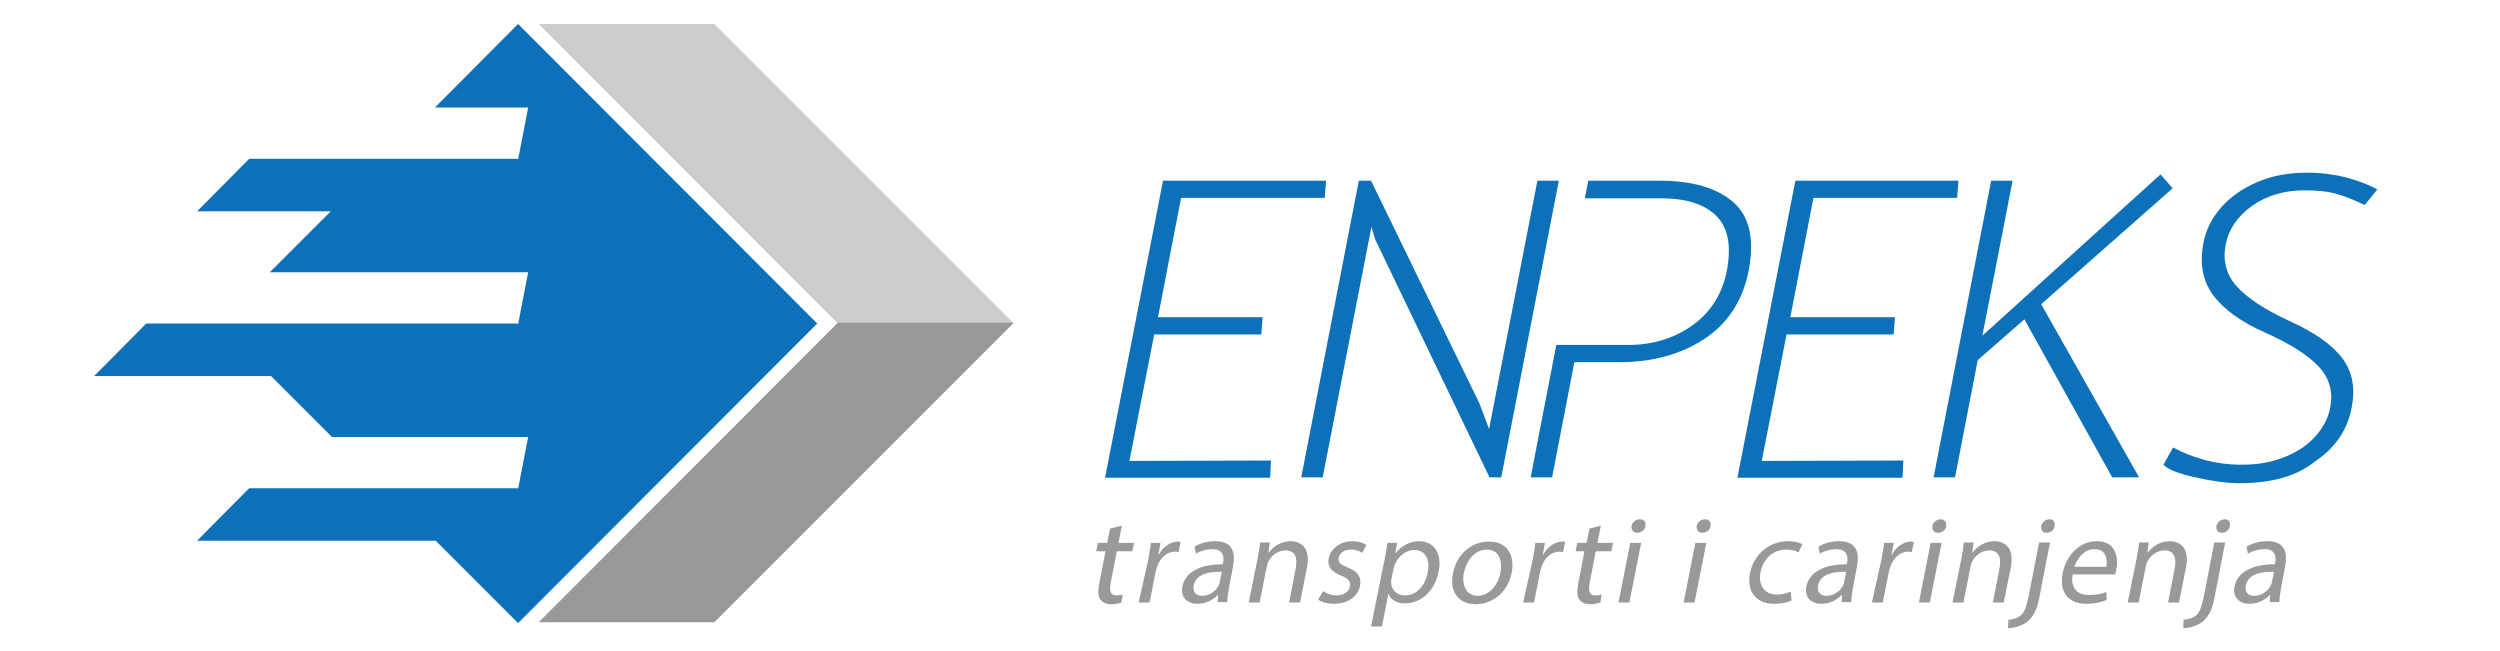 <?xml version="1.0" encoding="utf-8"?>
<!-- Generator: Adobe Illustrator 22.0.0, SVG Export Plug-In . SVG Version: 6.00 Build 0)  -->
<svg version="1.1" id="logo" xmlns="http://www.w3.org/2000/svg" xmlns:xlink="http://www.w3.org/1999/xlink" x="0px" y="0px"
	 viewBox="0 0 595 155" style="enable-background:new 0 0 595 155;" xml:space="preserve">
<style type="text/css">
	.st0{fill:#0D71BA;}
	.st1{fill:#999998;}
	.st2{fill:#CCCCCB;}
</style>
<g id="text">
	<path class="st0" d="M302.5,109.6l-0.2,4.1H263L276.8,43h38.8l-0.3,4.1h-34.2l-5.5,28.4h24.9l-0.3,4.1h-25.5l-5.9,30.1L302.5,109.6
		L302.5,109.6z"/>
	<path class="st0" d="M326.4,54l-11.6,59.6h-5.1L323.4,43h2.9l25.8,53l2.3,6.1L365.9,43h5.1l-13.7,70.6h-2.8L327.3,57L326.4,54z"/>
	<path class="st0" d="M377.2,47.2L378,43h16.9c7.8,0,13.7,1.7,17.6,5.1c3.9,3.4,5.1,8.8,3.7,16.2c-1.4,7.3-5,12.7-10.6,16.4
		c-5.7,3.7-12.4,5.5-20.2,5.5h-10.7l-5.3,27.4h-5.1l6.1-31.5h5.1h11.9c5.8,0,10.9-1.5,15.3-4.6s7.2-7.5,8.3-13.1
		c1.1-5.9,0.3-10.2-2.5-13s-7.2-4.2-13.2-4.2h-13.1C382.2,47.2,377.2,47.2,377.2,47.2z"/>
	<path class="st0" d="M453,109.6l-0.2,4.1h-39.3L427.3,43h38.8l-0.3,4.1h-34.2l-5.5,28.4H451l-0.3,4.1h-25.5l-5.9,30.1L453,109.6
		L453,109.6z"/>
	<path class="st0" d="M470.7,85.7l-5.4,27.9h-5.1L473.9,43h5.1l-7.2,36.9l42.4-38.4l2.9,3.3l-31.3,27.6l23.3,41.2h-6.4L481.8,76
		L470.7,85.7z"/>
	<path class="st0" d="M533,115c-3,0-6.6-0.5-10.6-1.4s-6.5-1.9-7.5-3l2.3-4.1c2,1.1,4.4,2.1,7.3,2.9c2.9,0.8,5.9,1.2,9.1,1.2
		c3.8,0,7.2-0.6,10.3-1.9c3-1.2,5.5-2.9,7.3-5s3-4.3,3.4-6.8c0.7-3.7-0.2-6.9-2.7-9.6s-6.7-5.4-12.7-8.1c-5.9-2.6-10-5.6-12.5-9
		s-3.2-7.5-2.3-12.3c0.6-3.2,2-6,4.3-8.6c2.2-2.5,5.1-4.5,8.6-6s7.4-2.2,11.8-2.2c3.3,0,6.3,0.4,9.2,1.1c2.9,0.8,5.4,1.7,7.5,2.9
		l-3,3.7c-2.3-1.1-4.4-2-6.5-2.6c-2-0.6-4.6-0.9-7.8-0.9c-4.8,0-9,1.2-12.5,3.7s-5.6,5.6-6.3,9.2c-0.7,3.8,0.1,7.1,2.6,9.9
		s6.7,5.6,12.6,8.3c6,2.7,10.2,5.7,12.6,8.9c2.4,3.2,3.1,7.1,2.2,11.7c-1,5.3-3.9,9.6-8.7,12.8C546.6,113.4,540.5,115,533,115z"/>
</g>
<g id="tagline">
	<path class="st1" d="M267,125.1l-0.8,4.1h3.7l-0.4,2h-3.7l-1.5,7.7c-0.3,1.8,0,2.8,1.4,2.8c0.7,0,1.2-0.1,1.5-0.2l-0.3,1.9
		c-0.5,0.2-1.4,0.4-2.4,0.4c-1.2,0-2.1-0.4-2.6-1.1c-0.6-0.8-0.6-2-0.3-3.7l1.5-7.8h-2.2l0.4-2h2.2l0.7-3.4L267,125.1z"/>
	<path class="st1" d="M273.2,133.6c0.3-1.7,0.6-3.1,0.7-4.4h2.3l-0.5,2.8h0.1c1-1.9,2.8-3.1,4.5-3.1c0.3,0,0.5,0,0.7,0.1l-0.5,2.4
		c-0.3-0.1-0.5-0.1-0.9-0.1c-1.8,0-3.4,1.4-4.1,3.3c-0.1,0.4-0.3,0.8-0.4,1.2l-1.5,7.6H271L273.2,133.6z"/>
	<path class="st1" d="M289.8,143.4l0.1-1.8h-0.1c-1,1.1-2.7,2.1-4.8,2.1c-2.9,0-4-2-3.6-4.1c0.7-3.4,4.1-5.3,9.6-5.3l0.1-0.3
		c0.2-1.2,0.3-3.3-2.6-3.3c-1.3,0-2.8,0.4-3.9,1.1l-0.3-1.7c1.3-0.8,3.1-1.3,4.9-1.3c4.4,0,4.8,3,4.3,5.8l-1,5.3
		c-0.2,1.2-0.4,2.4-0.4,3.4h-2.3V143.4z M290.8,136.1c-2.8-0.1-6.1,0.4-6.7,3.2c-0.3,1.7,0.6,2.5,2,2.5c1.9,0,3.3-1.2,3.9-2.4
		c0.1-0.3,0.3-0.6,0.3-0.8L290.8,136.1z"/>
	<path class="st1" d="M299.3,133c0.3-1.5,0.5-2.7,0.6-3.9h2.3l-0.3,2.4h0.1c1-1.4,2.9-2.7,5.2-2.7c2,0,4.8,1.2,3.9,6.1l-1.7,8.5
		h-2.6l1.6-8.2c0.4-2.3,0-4.2-2.5-4.2c-1.7,0-3.3,1.2-4,2.6c-0.2,0.3-0.3,0.8-0.4,1.2l-1.7,8.6h-2.6L299.3,133z"/>
	<path class="st1" d="M314.9,140.7c0.7,0.5,1.9,1,3.2,1c1.9,0,2.9-0.9,3.2-2.1c0.2-1.2-0.4-1.9-2.1-2.6c-2.4-0.9-3.3-2.3-3-4
		c0.4-2.3,2.7-4.2,5.7-4.2c1.4,0,2.6,0.4,3.3,0.9l-1,1.9c-0.5-0.4-1.4-0.8-2.8-0.8c-1.5,0-2.6,0.9-2.8,1.9c-0.2,1.2,0.5,1.7,2.2,2.4
		c2.3,0.9,3.3,2.2,2.9,4.3c-0.5,2.5-2.8,4.3-6.2,4.3c-1.6,0-2.9-0.4-3.8-1L314.9,140.7z"/>
	<path class="st1" d="M329.4,133.8c0.4-1.8,0.6-3.3,0.8-4.6h2.3l-0.4,2.4h0.1c1.4-1.7,3.3-2.8,5.6-2.8c3.4,0,5.5,2.9,4.6,7.2
		c-1,5.1-4.6,7.6-8,7.6c-1.9,0-3.4-0.8-3.9-2.2h-0.1l-1.5,7.7h-2.6L329.4,133.8z M331.2,137.6c-0.1,0.4-0.1,0.7-0.1,1.1
		c0.1,1.8,1.4,3,3.3,3c2.7,0,4.8-2.2,5.4-5.5c0.6-2.9-0.5-5.3-3.2-5.3c-1.8,0-3.7,1.3-4.5,3.2c-0.2,0.3-0.3,0.7-0.4,1.1L331.2,137.6
		z"/>
	<path class="st1" d="M359.8,136.2c-1,5.3-5.1,7.6-8.6,7.6c-3.9,0-6.3-2.8-5.4-7.3c0.9-4.8,4.6-7.6,8.5-7.6
		C358.4,128.8,360.6,131.8,359.8,136.2z M348.4,136.3c-0.6,3.1,0.7,5.5,3.3,5.5c2.5,0,4.8-2.3,5.4-5.5c0.5-2.4-0.1-5.5-3.2-5.5
		C350.8,130.8,349,133.6,348.4,136.3z"/>
	<path class="st1" d="M364.7,133.6c0.3-1.7,0.6-3.1,0.7-4.4h2.3l-0.5,2.8h0.1c1-1.9,2.8-3.1,4.5-3.1c0.3,0,0.5,0,0.7,0.1l-0.5,2.4
		c-0.3-0.1-0.5-0.1-0.9-0.1c-1.8,0-3.4,1.4-4.1,3.3c-0.1,0.4-0.3,0.8-0.4,1.2l-1.5,7.6h-2.6L364.7,133.6z"/>
	<path class="st1" d="M381,125.1l-0.8,4.1h3.7l-0.4,2h-3.7l-1.5,7.7c-0.3,1.8,0,2.8,1.4,2.8c0.7,0,1.2-0.1,1.5-0.2l-0.3,1.9
		c-0.5,0.2-1.4,0.4-2.4,0.4c-1.2,0-2.1-0.4-2.6-1.1c-0.6-0.8-0.6-2-0.3-3.7l1.5-7.8H375l0.4-2h2.2l0.7-3.4L381,125.1z"/>
	<path class="st1" d="M385.2,143.4l2.8-14.2h2.6l-2.8,14.2H385.2z M391.6,125.2c-0.1,0.9-0.9,1.6-2,1.6c-0.9,0-1.4-0.7-1.3-1.6
		c0.2-0.9,1-1.6,1.9-1.6C391.3,123.5,391.8,124.3,391.6,125.2z"/>
	<path class="st1" d="M400.7,143.4l2.8-14.2h2.6l-2.8,14.2H400.7z M407.1,125.2c-0.1,0.9-0.9,1.6-2,1.6c-0.9,0-1.4-0.7-1.3-1.6
		c0.2-0.9,1-1.6,1.9-1.6C406.8,123.5,407.3,124.3,407.1,125.2z"/>
	<path class="st1" d="M426.4,142.9c-0.7,0.4-2.3,0.8-4.2,0.8c-4.3,0-6.5-2.9-5.7-7.3c0.9-4.4,4.5-7.6,9.1-7.6c1.5,0,2.8,0.4,3.4,0.7
		l-1,2c-0.5-0.4-1.5-0.7-2.9-0.7c-3.3,0-5.5,2.4-6.1,5.4c-0.6,3.3,1.1,5.3,3.9,5.3c1.5,0,2.5-0.4,3.3-0.7L426.4,142.9z"/>
	<path class="st1" d="M438.3,143.4l0.1-1.8h-0.1c-1,1.1-2.7,2.1-4.8,2.1c-2.9,0-4-2-3.6-4.1c0.7-3.4,4.1-5.3,9.6-5.3l0.1-0.3
		c0.2-1.2,0.3-3.3-2.6-3.3c-1.3,0-2.8,0.4-3.9,1.1l-0.3-1.7c1.3-0.8,3.1-1.3,4.9-1.3c4.4,0,4.8,3,4.3,5.8l-1,5.3
		c-0.2,1.2-0.4,2.4-0.4,3.4h-2.3V143.4z M439.4,136.1c-2.8-0.1-6.1,0.4-6.7,3.2c-0.3,1.7,0.6,2.5,2,2.5c1.9,0,3.3-1.2,3.9-2.4
		c0.1-0.3,0.3-0.6,0.3-0.8L439.4,136.1z"/>
	<path class="st1" d="M447.7,133.6c0.3-1.7,0.6-3.1,0.7-4.4h2.3l-0.5,2.8h0.1c1-1.9,2.8-3.1,4.5-3.1c0.3,0,0.5,0,0.7,0.1l-0.5,2.4
		c-0.3-0.1-0.5-0.1-0.9-0.1c-1.8,0-3.4,1.4-4.1,3.3c-0.1,0.4-0.3,0.8-0.4,1.2l-1.5,7.6h-2.6L447.7,133.6z"/>
	<path class="st1" d="M456.7,143.4l2.8-14.2h2.6l-2.8,14.2H456.7z M463.2,125.2c-0.1,0.9-0.9,1.6-2,1.6c-0.9,0-1.4-0.7-1.3-1.6
		c0.2-0.9,1-1.6,1.9-1.6C462.8,123.5,463.3,124.3,463.2,125.2z"/>
	<path class="st1" d="M466.8,133c0.3-1.5,0.5-2.7,0.6-3.9h2.3l-0.3,2.4h0.1c1-1.4,2.9-2.7,5.2-2.7c2,0,4.8,1.2,3.9,6.1l-1.7,8.5
		h-2.6l1.6-8.2c0.4-2.3,0-4.2-2.5-4.2c-1.7,0-3.3,1.2-4,2.6c-0.2,0.3-0.3,0.8-0.4,1.2l-1.7,8.6h-2.6L466.8,133z"/>
	<path class="st1" d="M478,147.5c1.2-0.1,2.3-0.4,3-1.1c0.9-0.8,1.3-1.9,2-5.4l2.3-11.9h2.6l-2.5,12.9c-0.5,2.8-1.3,4.6-2.8,5.9
		c-1.4,1.1-3.3,1.6-4.7,1.6L478,147.5z M489,125.2c-0.1,0.9-0.9,1.6-1.9,1.6s-1.4-0.7-1.3-1.6c0.2-0.9,1-1.6,2-1.6
		C488.7,123.5,489.2,124.3,489,125.2z"/>
	<path class="st1" d="M493.3,136.7c-0.6,3.5,1.3,4.9,3.9,4.9c1.9,0,3-0.3,4.1-0.7l0.1,1.9c-1,0.4-2.6,0.9-4.9,0.9
		c-4.4,0-6.4-2.9-5.6-7.2s4-7.7,8.2-7.7c4.6,0,5.1,4.1,4.6,6.7c-0.1,0.5-0.2,0.9-0.3,1.2L493.3,136.7L493.3,136.7z M501.3,134.9
		c0.3-1.6,0.1-4.2-2.8-4.2c-2.6,0-4.2,2.4-4.8,4.2H501.3z"/>
	<path class="st1" d="M508.5,133c0.3-1.5,0.5-2.7,0.6-3.9h2.3l-0.3,2.4h0.1c1-1.4,2.9-2.7,5.2-2.7c2,0,4.8,1.2,3.9,6.1l-1.7,8.5H516
		l1.6-8.2c0.4-2.3,0-4.2-2.5-4.2c-1.7,0-3.3,1.2-4,2.6c-0.2,0.3-0.3,0.8-0.4,1.2l-1.7,8.6h-2.6L508.5,133z"/>
	<path class="st1" d="M519.7,147.5c1.2-0.1,2.3-0.4,3-1.1c0.9-0.8,1.3-1.9,2-5.4l2.3-11.9h2.6l-2.5,12.9c-0.5,2.8-1.3,4.6-2.8,5.9
		c-1.4,1.1-3.3,1.6-4.7,1.6L519.7,147.5z M530.7,125.2c-0.1,0.9-0.9,1.6-1.9,1.6s-1.4-0.7-1.3-1.6c0.2-0.9,1-1.6,2-1.6
		C530.4,123.5,530.9,124.3,530.7,125.2z"/>
	<path class="st1" d="M540.2,143.4l0.1-1.8h-0.1c-1,1.1-2.7,2.1-4.8,2.1c-2.9,0-4-2-3.6-4.1c0.7-3.4,4.1-5.3,9.6-5.3l0.1-0.3
		c0.2-1.2,0.3-3.3-2.6-3.3c-1.3,0-2.8,0.4-3.9,1.1l-0.3-1.7c1.3-0.8,3.1-1.3,4.9-1.3c4.4,0,4.8,3,4.3,5.8l-1,5.3
		c-0.2,1.2-0.4,2.4-0.4,3.4h-2.3V143.4z M541.2,136.1c-2.8-0.1-6.1,0.4-6.7,3.2c-0.3,1.7,0.6,2.5,2,2.5c1.9,0,3.3-1.2,3.9-2.4
		c0.1-0.3,0.3-0.6,0.3-0.8L541.2,136.1z"/>
</g>
<g id="sides">
	<polygon class="st2" points="241.3,77 199.4,77 128.2,5.7 170,5.7 	"/>
	<polygon class="st1" points="241.3,76.8 199.4,76.8 128.2,148.1 170,148.1 	"/>
</g>
<polygon id="box" class="st0" points="123.3,5.7 103.5,25.6 125.7,25.6 123.3,38 123.2,38 123.3,37.8 59.3,37.8 46.9,50.3 
	78.7,50.3 64.2,64.8 125.7,64.8 123.3,77.2 123.2,77.2 123.3,77 34.8,77 22.4,89.5 64.5,89.5 79,104 125.7,104 123.3,116.4 
	123.2,116.4 123.3,116.2 59.3,116.2 46.9,128.7 103.7,128.7 123.3,148.3 194.5,77 "/>
</svg>
